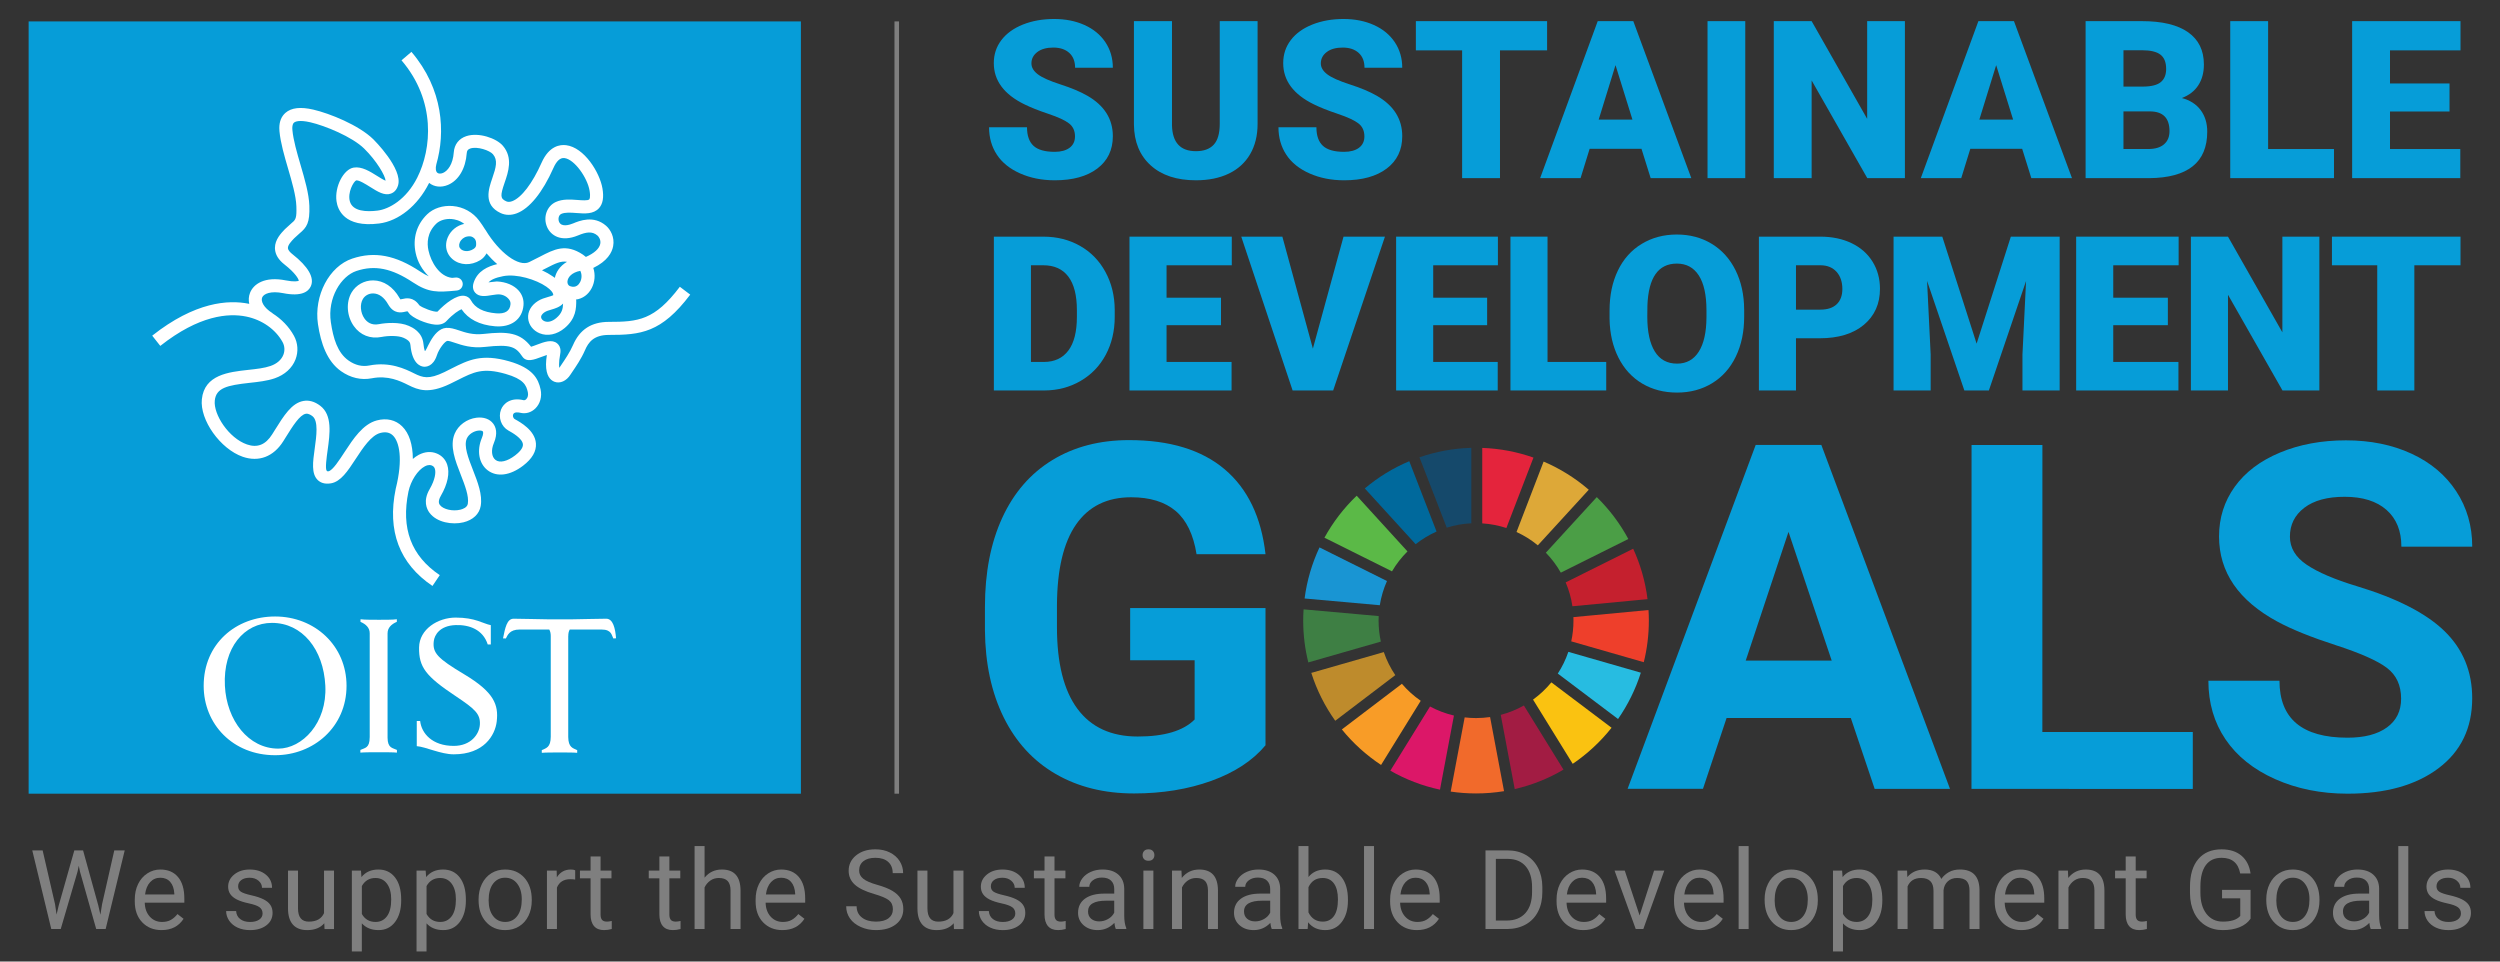 <?xml version="1.0" encoding="utf-8"?>
<!-- Generator: Adobe Illustrator 25.1.0, SVG Export Plug-In . SVG Version: 6.00 Build 0)  -->
<svg version="1.1" xmlns="http://www.w3.org/2000/svg" xmlns:xlink="http://www.w3.org/1999/xlink" x="0px" y="0px"
	 viewBox="0 0 260 100" enable-background="new 0 0 260 100" xml:space="preserve">
<rect x="0" y="0" width="260" height="100" fill="#333333" stroke="none"/>
<g id="Black" display="none">
	<rect display="inline" fill="#231F20" width="260" height="100"/>
</g>
<g id="Logo_text_bottom">
	<g>
		<path fill="#7F7F7F" d="M5.726,94.041l0.157,1.078l0.23-0.972l1.617-5.705h0.91l1.578,5.705
			l0.225,0.988l0.174-1.101l1.269-5.593h1.084l-1.982,8.176h-0.982L8.321,90.66l-0.129-0.623
			l-0.129,0.623l-1.746,5.958H5.333l-1.977-8.176h1.078L5.726,94.041z"/>
		<path fill="#7F7F7F" d="M16.801,96.73c-0.824,0-1.494-0.271-2.011-0.812s-0.774-1.264-0.774-2.17
			v-0.191c0-0.603,0.115-1.141,0.345-1.614c0.23-0.474,0.552-0.844,0.966-1.112
			s0.862-0.401,1.345-0.401c0.79,0,1.404,0.26,1.842,0.781c0.438,0.52,0.657,1.265,0.657,2.234
			v0.433H15.054c0.015,0.599,0.19,1.083,0.525,1.452s0.761,0.553,1.277,0.553
			c0.367,0,0.678-0.075,0.933-0.225c0.254-0.15,0.477-0.349,0.668-0.596l0.635,0.494
			C18.583,96.339,17.819,96.73,16.801,96.73z M16.671,91.284c-0.419,0-0.771,0.152-1.056,0.458
			s-0.46,0.733-0.528,1.283h3.043V92.946c-0.03-0.528-0.172-0.937-0.427-1.227
			S17.105,91.284,16.671,91.284z"/>
		<path fill="#7F7F7F" d="M27.308,95.007c0-0.281-0.106-0.499-0.317-0.654s-0.58-0.289-1.106-0.401
			s-0.943-0.247-1.252-0.404c-0.309-0.157-0.537-0.345-0.685-0.562
			c-0.148-0.217-0.222-0.476-0.222-0.775c0-0.498,0.21-0.919,0.632-1.263
			c0.421-0.344,0.959-0.517,1.614-0.517c0.689,0,1.248,0.178,1.676,0.534
			c0.429,0.355,0.643,0.81,0.643,1.364h-1.045c0-0.285-0.121-0.53-0.362-0.735
			c-0.242-0.206-0.546-0.309-0.913-0.309c-0.378,0-0.674,0.083-0.887,0.247s-0.32,0.38-0.32,0.646
			c0,0.25,0.099,0.439,0.297,0.567s0.557,0.249,1.075,0.365c0.519,0.116,0.939,0.255,1.261,0.416
			c0.322,0.161,0.561,0.354,0.716,0.581s0.233,0.502,0.233,0.828c0,0.543-0.217,0.978-0.651,1.306
			c-0.434,0.328-0.998,0.491-1.69,0.491c-0.487,0-0.917-0.086-1.292-0.258s-0.667-0.413-0.879-0.722
			c-0.211-0.309-0.317-0.643-0.317-1.002h1.039c0.019,0.349,0.158,0.625,0.418,0.829
			s0.604,0.306,1.03,0.306c0.393,0,0.709-0.08,0.946-0.239S27.308,95.272,27.308,95.007z"/>
		<path fill="#7F7F7F" d="M33.727,96.018c-0.404,0.475-0.998,0.713-1.78,0.713
			c-0.647,0-1.141-0.188-1.479-0.564c-0.339-0.376-0.51-0.933-0.514-1.67v-3.953h1.039v3.925
			c0,0.921,0.374,1.381,1.123,1.381c0.793,0,1.321-0.295,1.583-0.887v-4.419h1.039v6.076h-0.988
			L33.727,96.018z"/>
		<path fill="#7F7F7F" d="M41.724,93.647c0,0.925-0.211,1.67-0.634,2.235
			c-0.423,0.565-0.996,0.848-1.719,0.848c-0.737,0-1.317-0.234-1.74-0.702v2.926H36.592v-8.412h0.949
			l0.05,0.674c0.423-0.524,1.011-0.786,1.763-0.786c0.73,0,1.308,0.275,1.732,0.826
			c0.425,0.55,0.637,1.315,0.637,2.296V93.647z M40.686,93.53c0-0.685-0.146-1.226-0.438-1.623
			c-0.292-0.397-0.692-0.596-1.201-0.596c-0.629,0-1.101,0.279-1.415,0.837v2.903
			c0.311,0.554,0.786,0.831,1.426,0.831c0.498,0,0.894-0.198,1.188-0.593
			S40.686,94.309,40.686,93.53z"/>
		<path fill="#7F7F7F" d="M48.452,93.647c0,0.925-0.211,1.67-0.634,2.235
			c-0.423,0.565-0.996,0.848-1.719,0.848c-0.737,0-1.317-0.234-1.74-0.702v2.926h-1.039v-8.412h0.949
			l0.05,0.674c0.423-0.524,1.011-0.786,1.763-0.786c0.73,0,1.308,0.275,1.732,0.826
			c0.425,0.55,0.637,1.315,0.637,2.296V93.647z M47.414,93.53c0-0.685-0.146-1.226-0.438-1.623
			c-0.292-0.397-0.692-0.596-1.201-0.596c-0.629,0-1.101,0.279-1.415,0.837v2.903
			c0.311,0.554,0.786,0.831,1.426,0.831c0.498,0,0.894-0.198,1.188-0.593
			S47.414,94.309,47.414,93.53z"/>
		<path fill="#7F7F7F" d="M49.772,93.524c0-0.596,0.117-1.131,0.351-1.606
			c0.234-0.475,0.56-0.842,0.977-1.101c0.417-0.258,0.894-0.387,1.429-0.387
			c0.827,0,1.497,0.287,2.007,0.859c0.511,0.573,0.767,1.335,0.767,2.286v0.073
			c0,0.592-0.113,1.123-0.34,1.592s-0.55,0.835-0.971,1.098c-0.421,0.262-0.905,0.393-1.452,0.393
			c-0.824,0-1.491-0.286-2.002-0.859c-0.511-0.572-0.767-1.331-0.767-2.274V93.524z M50.817,93.647
			c0,0.674,0.156,1.215,0.469,1.623s0.731,0.612,1.255,0.612c0.528,0,0.947-0.207,1.258-0.621
			s0.466-0.993,0.466-1.738c0-0.666-0.158-1.207-0.474-1.62s-0.737-0.621-1.261-0.621
			c-0.513,0-0.926,0.204-1.241,0.612C50.975,92.304,50.817,92.888,50.817,93.647z"/>
		<path fill="#7F7F7F" d="M59.819,91.475c-0.157-0.026-0.327-0.039-0.511-0.039
			c-0.681,0-1.144,0.29-1.387,0.87v4.312h-1.039v-6.076h1.011l0.017,0.702
			c0.341-0.542,0.824-0.814,1.449-0.814c0.202,0,0.355,0.026,0.46,0.079V91.475z"/>
		<path fill="#7F7F7F" d="M62.459,89.071v1.471h1.135v0.803h-1.135v3.772c0,0.244,0.051,0.426,0.152,0.548
			c0.101,0.122,0.273,0.183,0.517,0.183c0.12,0,0.285-0.022,0.494-0.067v0.837
			c-0.273,0.075-0.539,0.112-0.797,0.112c-0.464,0-0.814-0.141-1.05-0.421
			c-0.236-0.281-0.354-0.68-0.354-1.196V91.346h-1.106v-0.803h1.106v-1.471H62.459z"/>
		<path fill="#7F7F7F" d="M69.614,89.071v1.471h1.135v0.803h-1.135v3.772c0,0.244,0.051,0.426,0.152,0.548
			c0.101,0.122,0.273,0.183,0.517,0.183c0.12,0,0.285-0.022,0.494-0.067v0.837
			c-0.273,0.075-0.539,0.112-0.797,0.112c-0.464,0-0.814-0.141-1.05-0.421
			c-0.236-0.281-0.354-0.68-0.354-1.196V91.346h-1.106v-0.803h1.106v-1.471H69.614z"/>
		<path fill="#7F7F7F" d="M73.277,91.278c0.46-0.565,1.059-0.848,1.797-0.848
			c1.284,0,1.932,0.724,1.942,2.173v4.015h-1.039v-4.021c-0.004-0.438-0.104-0.762-0.3-0.972
			c-0.197-0.209-0.503-0.314-0.918-0.314c-0.337,0-0.633,0.09-0.888,0.27
			c-0.254,0.18-0.453,0.416-0.595,0.708v4.329h-1.039v-8.625h1.039V91.278z"/>
		<path fill="#7F7F7F" d="M81.369,96.73c-0.824,0-1.494-0.271-2.011-0.812s-0.774-1.264-0.774-2.17
			v-0.191c0-0.603,0.115-1.141,0.345-1.614c0.23-0.474,0.552-0.844,0.966-1.112
			s0.862-0.401,1.345-0.401c0.79,0,1.404,0.26,1.842,0.781c0.438,0.52,0.657,1.265,0.657,2.234
			v0.433h-4.116c0.015,0.599,0.19,1.083,0.525,1.452s0.761,0.553,1.277,0.553
			c0.367,0,0.678-0.075,0.933-0.225c0.254-0.15,0.477-0.349,0.668-0.596l0.635,0.494
			C83.151,96.339,82.387,96.73,81.369,96.73z M81.24,91.284c-0.419,0-0.771,0.152-1.056,0.458
			s-0.46,0.733-0.528,1.283h3.043V92.946c-0.03-0.528-0.172-0.937-0.427-1.227
			S81.674,91.284,81.24,91.284z"/>
		<path fill="#7F7F7F" d="M90.911,92.974c-0.925-0.266-1.598-0.592-2.019-0.979
			c-0.421-0.388-0.632-0.866-0.632-1.435c0-0.644,0.257-1.177,0.772-1.598
			c0.515-0.421,1.184-0.632,2.008-0.632c0.562,0,1.062,0.108,1.502,0.326s0.78,0.517,1.022,0.898
			c0.241,0.382,0.362,0.799,0.362,1.252h-1.083c0-0.496-0.157-0.886-0.472-1.169
			s-0.758-0.425-1.331-0.425c-0.532,0-0.946,0.117-1.244,0.352c-0.297,0.234-0.446,0.56-0.446,0.976
			c0,0.334,0.141,0.616,0.424,0.847c0.283,0.231,0.764,0.442,1.443,0.633
			c0.679,0.191,1.211,0.402,1.595,0.632c0.384,0.23,0.668,0.499,0.854,0.806
			c0.185,0.307,0.278,0.668,0.278,1.083c0,0.663-0.258,1.193-0.775,1.592
			c-0.517,0.399-1.207,0.598-2.072,0.598c-0.562,0-1.085-0.107-1.572-0.323
			c-0.486-0.215-0.862-0.51-1.125-0.884c-0.264-0.375-0.396-0.799-0.396-1.275h1.084
			c0,0.494,0.182,0.884,0.547,1.171c0.365,0.286,0.853,0.429,1.462,0.429
			c0.569,0,1.005-0.116,1.309-0.348c0.303-0.232,0.455-0.549,0.455-0.949s-0.141-0.71-0.421-0.929
			C92.158,93.403,91.648,93.188,90.911,92.974z"/>
		<path fill="#7F7F7F" d="M99.188,96.018c-0.404,0.475-0.998,0.713-1.78,0.713
			c-0.647,0-1.141-0.188-1.479-0.564c-0.339-0.376-0.51-0.933-0.514-1.67v-3.953h1.039v3.925
			c0,0.921,0.374,1.381,1.123,1.381c0.793,0,1.321-0.295,1.583-0.887v-4.419h1.039v6.076h-0.988
			L99.188,96.018z"/>
		<path fill="#7F7F7F" d="M105.591,95.007c0-0.281-0.106-0.499-0.317-0.654s-0.58-0.289-1.106-0.401
			s-0.943-0.247-1.252-0.404c-0.309-0.157-0.537-0.345-0.685-0.562
			c-0.148-0.217-0.222-0.476-0.222-0.775c0-0.498,0.21-0.919,0.632-1.263
			c0.421-0.344,0.959-0.517,1.614-0.517c0.689,0,1.248,0.178,1.676,0.534
			c0.429,0.355,0.643,0.81,0.643,1.364h-1.045c0-0.285-0.121-0.53-0.362-0.735
			c-0.242-0.206-0.546-0.309-0.913-0.309c-0.378,0-0.674,0.083-0.887,0.247s-0.32,0.38-0.32,0.646
			c0,0.25,0.099,0.439,0.297,0.567s0.557,0.249,1.075,0.365c0.519,0.116,0.939,0.255,1.261,0.416
			c0.322,0.161,0.561,0.354,0.716,0.581s0.233,0.502,0.233,0.828c0,0.543-0.217,0.978-0.651,1.306
			c-0.434,0.328-0.998,0.491-1.69,0.491c-0.487,0-0.917-0.086-1.292-0.258s-0.667-0.413-0.879-0.722
			c-0.211-0.309-0.317-0.643-0.317-1.002h1.039c0.019,0.349,0.158,0.625,0.418,0.829
			s0.604,0.306,1.03,0.306c0.393,0,0.709-0.08,0.946-0.239S105.591,95.272,105.591,95.007z"/>
		<path fill="#7F7F7F" d="M109.668,89.071v1.471h1.135v0.803h-1.135v3.772c0,0.244,0.051,0.426,0.152,0.548
			c0.101,0.122,0.273,0.183,0.517,0.183c0.12,0,0.285-0.022,0.494-0.067v0.837
			c-0.273,0.075-0.539,0.112-0.797,0.112c-0.464,0-0.814-0.141-1.05-0.421
			c-0.236-0.281-0.354-0.68-0.354-1.196V91.346h-1.106v-0.803h1.106v-1.471H109.668z"/>
		<path fill="#7F7F7F" d="M116.042,96.618c-0.06-0.12-0.108-0.333-0.146-0.64
			c-0.483,0.501-1.06,0.752-1.729,0.752c-0.599,0-1.09-0.169-1.474-0.508s-0.575-0.768-0.575-1.289
			c0-0.633,0.24-1.124,0.721-1.474s1.158-0.525,2.03-0.525h1.011v-0.478
			c0-0.363-0.108-0.652-0.325-0.867c-0.217-0.215-0.538-0.323-0.96-0.323
			c-0.371,0-0.681,0.094-0.932,0.281c-0.251,0.187-0.376,0.414-0.376,0.679h-1.045
			c0-0.303,0.108-0.596,0.323-0.879s0.507-0.506,0.876-0.671s0.774-0.247,1.216-0.247
			c0.7,0,1.248,0.175,1.645,0.525s0.603,0.832,0.618,1.446v2.796c0,0.558,0.071,1.001,0.213,1.331
			v0.09H116.042z M114.319,95.826c0.325,0,0.634-0.084,0.926-0.252s0.503-0.387,0.634-0.657v-1.247
			h-0.814c-1.273,0-1.909,0.373-1.909,1.118c0,0.326,0.108,0.58,0.326,0.764
			S113.978,95.826,114.319,95.826z"/>
		<path fill="#7F7F7F" d="M118.829,88.931c0-0.168,0.051-0.311,0.154-0.427
			c0.103-0.116,0.255-0.174,0.458-0.174s0.355,0.058,0.46,0.174
			c0.105,0.116,0.157,0.259,0.157,0.427c0,0.169-0.052,0.309-0.157,0.421s-0.258,0.168-0.46,0.168
			s-0.354-0.056-0.458-0.168S118.829,89.1,118.829,88.931z M119.952,96.618h-1.039v-6.076h1.039
			V96.618z"/>
		<path fill="#7F7F7F" d="M122.872,90.542l0.034,0.764c0.464-0.584,1.07-0.876,1.82-0.876
			c1.283,0,1.932,0.724,1.941,2.173v4.015h-1.039v-4.021c-0.002-0.438-0.104-0.762-0.299-0.972
			c-0.197-0.209-0.504-0.314-0.918-0.314c-0.337,0-0.633,0.09-0.888,0.27
			c-0.254,0.18-0.453,0.416-0.595,0.708v4.329h-1.039v-6.076H122.872z"/>
		<path fill="#7F7F7F" d="M132.262,96.618c-0.06-0.12-0.108-0.333-0.146-0.64
			c-0.482,0.501-1.059,0.752-1.729,0.752c-0.6,0-1.091-0.169-1.475-0.508s-0.575-0.768-0.575-1.289
			c0-0.633,0.24-1.124,0.722-1.474c0.48-0.35,1.157-0.525,2.029-0.525h1.011v-0.478
			c0-0.363-0.108-0.652-0.325-0.867c-0.218-0.215-0.537-0.323-0.961-0.323
			c-0.37,0-0.681,0.094-0.932,0.281c-0.251,0.187-0.376,0.414-0.376,0.679h-1.045
			c0-0.303,0.107-0.596,0.323-0.879c0.215-0.283,0.507-0.506,0.876-0.671
			c0.368-0.165,0.773-0.247,1.216-0.247c0.7,0,1.248,0.175,1.645,0.525
			c0.397,0.35,0.604,0.832,0.618,1.446v2.796c0,0.558,0.071,1.001,0.214,1.331v0.09H132.262z
			 M130.539,95.826c0.325,0,0.634-0.084,0.927-0.252c0.291-0.168,0.503-0.387,0.634-0.657v-1.247
			h-0.813c-1.273,0-1.91,0.373-1.91,1.118c0,0.326,0.109,0.58,0.326,0.764
			S130.198,95.826,130.539,95.826z"/>
		<path fill="#7F7F7F" d="M140.186,93.647c0,0.929-0.213,1.674-0.641,2.238
			c-0.426,0.563-0.999,0.845-1.718,0.845c-0.768,0-1.36-0.271-1.78-0.814l-0.051,0.702h-0.954v-8.625
			h1.039v3.218c0.419-0.521,0.997-0.781,1.735-0.781c0.737,0,1.316,0.279,1.737,0.836
			c0.421,0.558,0.632,1.322,0.632,2.291V93.647z M139.146,93.53c0-0.708-0.137-1.254-0.41-1.64
			c-0.272-0.386-0.666-0.579-1.179-0.579c-0.685,0-1.178,0.318-1.477,0.955v2.628
			c0.318,0.636,0.813,0.954,1.487,0.954c0.498,0,0.886-0.192,1.163-0.578
			C139.008,94.885,139.146,94.305,139.146,93.53z"/>
		<path fill="#7F7F7F" d="M142.898,96.618h-1.039v-8.625h1.039V96.618z"/>
		<path fill="#7F7F7F" d="M147.358,96.73c-0.824,0-1.494-0.271-2.011-0.812s-0.774-1.264-0.774-2.17
			v-0.191c0-0.603,0.115-1.141,0.345-1.614c0.23-0.474,0.553-0.844,0.966-1.112
			c0.414-0.268,0.862-0.401,1.345-0.401c0.79,0,1.404,0.26,1.842,0.781
			c0.438,0.52,0.657,1.265,0.657,2.234v0.433h-4.116c0.016,0.599,0.19,1.083,0.525,1.452
			s0.761,0.553,1.277,0.553c0.367,0,0.678-0.075,0.933-0.225c0.254-0.15,0.478-0.349,0.668-0.596
			l0.635,0.494C149.14,96.339,148.376,96.73,147.358,96.73z M147.229,91.284
			c-0.419,0-0.771,0.152-1.055,0.458c-0.285,0.305-0.461,0.733-0.528,1.283h3.044V92.946
			c-0.03-0.528-0.173-0.937-0.428-1.227C148.008,91.429,147.663,91.284,147.229,91.284z"/>
		<path fill="#7F7F7F" d="M154.491,96.618v-8.176h2.308c0.711,0,1.34,0.157,1.887,0.472
			s0.969,0.762,1.267,1.342c0.297,0.581,0.448,1.247,0.451,1.999v0.522
			c0,0.771-0.148,1.447-0.446,2.027c-0.297,0.58-0.722,1.025-1.274,1.336
			c-0.552,0.311-1.195,0.47-1.929,0.478H154.491z M155.569,89.324v6.412h1.134
			c0.831,0,1.478-0.258,1.94-0.775c0.462-0.517,0.693-1.253,0.693-2.208v-0.478
			c0-0.929-0.218-1.651-0.654-2.167c-0.436-0.515-1.055-0.776-1.855-0.784H155.569z"/>
		<path fill="#7F7F7F" d="M164.667,96.73c-0.824,0-1.494-0.271-2.011-0.812s-0.774-1.264-0.774-2.17
			v-0.191c0-0.603,0.115-1.141,0.345-1.614c0.23-0.474,0.553-0.844,0.966-1.112
			c0.414-0.268,0.862-0.401,1.345-0.401c0.79,0,1.404,0.26,1.842,0.781
			c0.438,0.52,0.657,1.265,0.657,2.234v0.433h-4.116c0.016,0.599,0.19,1.083,0.525,1.452
			s0.761,0.553,1.277,0.553c0.367,0,0.678-0.075,0.933-0.225c0.254-0.15,0.478-0.349,0.668-0.596
			l0.635,0.494C166.448,96.339,165.685,96.73,164.667,96.73z M164.537,91.284
			c-0.419,0-0.771,0.152-1.055,0.458c-0.285,0.305-0.461,0.733-0.528,1.283h3.044V92.946
			c-0.03-0.528-0.173-0.937-0.428-1.227C165.316,91.429,164.972,91.284,164.537,91.284z"/>
		<path fill="#7F7F7F" d="M170.519,95.209l1.505-4.667h1.062l-2.18,6.076h-0.791l-2.201-6.076h1.061
			L170.519,95.209z"/>
		<path fill="#7F7F7F" d="M176.882,96.73c-0.824,0-1.494-0.271-2.011-0.812s-0.774-1.264-0.774-2.17
			v-0.191c0-0.603,0.115-1.141,0.345-1.614c0.23-0.474,0.553-0.844,0.966-1.112
			c0.414-0.268,0.862-0.401,1.345-0.401c0.79,0,1.404,0.26,1.842,0.781
			c0.438,0.52,0.657,1.265,0.657,2.234v0.433h-4.116c0.016,0.599,0.19,1.083,0.525,1.452
			s0.761,0.553,1.277,0.553c0.367,0,0.678-0.075,0.933-0.225c0.254-0.15,0.478-0.349,0.668-0.596
			l0.635,0.494C178.663,96.339,177.899,96.73,176.882,96.73z M176.752,91.284
			c-0.419,0-0.771,0.152-1.055,0.458c-0.285,0.305-0.461,0.733-0.528,1.283h3.044V92.946
			c-0.03-0.528-0.173-0.937-0.428-1.227C177.531,91.429,177.187,91.284,176.752,91.284z"/>
		<path fill="#7F7F7F" d="M181.857,96.618h-1.039v-8.625h1.039V96.618z"/>
		<path fill="#7F7F7F" d="M183.52,93.524c0-0.596,0.117-1.131,0.352-1.606
			c0.233-0.475,0.56-0.842,0.977-1.101c0.418-0.258,0.894-0.387,1.429-0.387
			c0.828,0,1.497,0.287,2.008,0.859c0.511,0.573,0.767,1.335,0.767,2.286v0.073
			c0,0.592-0.113,1.123-0.34,1.592s-0.55,0.835-0.972,1.098c-0.421,0.262-0.904,0.393-1.451,0.393
			c-0.823,0-1.491-0.286-2.002-0.859c-0.511-0.572-0.767-1.331-0.767-2.274V93.524z M184.564,93.647
			c0,0.674,0.156,1.215,0.469,1.623s0.73,0.612,1.255,0.612c0.527,0,0.947-0.207,1.258-0.621
			s0.466-0.993,0.466-1.738c0-0.666-0.158-1.207-0.475-1.62s-0.736-0.621-1.261-0.621
			c-0.513,0-0.926,0.204-1.24,0.612C184.722,92.304,184.564,92.888,184.564,93.647z"/>
		<path fill="#7F7F7F" d="M195.762,93.647c0,0.925-0.211,1.67-0.634,2.235
			c-0.423,0.565-0.996,0.848-1.719,0.848c-0.737,0-1.317-0.234-1.74-0.702v2.926h-1.039v-8.412h0.949
			l0.05,0.674c0.424-0.524,1.012-0.786,1.764-0.786c0.73,0,1.308,0.275,1.732,0.826
			c0.425,0.55,0.637,1.315,0.637,2.296V93.647z M194.724,93.53c0-0.685-0.146-1.226-0.438-1.623
			c-0.292-0.397-0.692-0.596-1.201-0.596c-0.629,0-1.101,0.279-1.415,0.837v2.903
			c0.311,0.554,0.786,0.831,1.426,0.831c0.498,0,0.894-0.198,1.188-0.593
			S194.724,94.309,194.724,93.53z"/>
		<path fill="#7F7F7F" d="M198.335,90.542l0.027,0.674c0.445-0.524,1.047-0.786,1.803-0.786
			c0.85,0,1.428,0.326,1.735,0.977c0.202-0.292,0.465-0.528,0.789-0.708
			c0.323-0.18,0.706-0.27,1.147-0.27c1.333,0,2.011,0.706,2.033,2.117v4.071h-1.039v-4.009
			c0-0.434-0.099-0.759-0.297-0.974c-0.199-0.215-0.532-0.323-1-0.323
			c-0.386,0-0.706,0.115-0.96,0.346c-0.255,0.23-0.402,0.54-0.444,0.929v4.032h-1.044v-3.981
			c0-0.883-0.433-1.325-1.297-1.325c-0.682,0-1.147,0.291-1.398,0.871v4.436h-1.039v-6.076H198.335z"/>
		<path fill="#7F7F7F" d="M210.234,96.73c-0.824,0-1.494-0.271-2.011-0.812s-0.774-1.264-0.774-2.17
			v-0.191c0-0.603,0.115-1.141,0.345-1.614c0.23-0.474,0.553-0.844,0.966-1.112
			c0.414-0.268,0.862-0.401,1.345-0.401c0.79,0,1.404,0.26,1.842,0.781
			c0.438,0.52,0.657,1.265,0.657,2.234v0.433h-4.116c0.016,0.599,0.19,1.083,0.525,1.452
			s0.761,0.553,1.277,0.553c0.367,0,0.678-0.075,0.933-0.225c0.254-0.15,0.478-0.349,0.668-0.596
			l0.635,0.494C212.016,96.339,211.252,96.73,210.234,96.73z M210.104,91.284
			c-0.419,0-0.771,0.152-1.055,0.458c-0.285,0.305-0.461,0.733-0.528,1.283h3.044V92.946
			c-0.03-0.528-0.173-0.937-0.428-1.227C210.884,91.429,210.539,91.284,210.104,91.284z"/>
		<path fill="#7F7F7F" d="M215.064,90.542l0.034,0.764c0.464-0.584,1.07-0.876,1.819-0.876
			c1.284,0,1.932,0.724,1.942,2.173v4.015h-1.039v-4.021c-0.003-0.438-0.104-0.762-0.3-0.972
			c-0.196-0.209-0.503-0.314-0.918-0.314c-0.337,0-0.633,0.09-0.888,0.27
			c-0.254,0.18-0.453,0.416-0.595,0.708v4.329h-1.039v-6.076H215.064z"/>
		<path fill="#7F7F7F" d="M222.112,89.071v1.471h1.135v0.803h-1.135v3.772c0,0.244,0.051,0.426,0.152,0.548
			c0.101,0.122,0.272,0.183,0.516,0.183c0.12,0,0.285-0.022,0.494-0.067v0.837
			c-0.272,0.075-0.539,0.112-0.797,0.112c-0.464,0-0.814-0.141-1.05-0.421
			c-0.236-0.281-0.354-0.68-0.354-1.196V91.346h-1.105v-0.803h1.105v-1.471H222.112z"/>
		<path fill="#7F7F7F" d="M234.058,95.546c-0.277,0.396-0.663,0.693-1.159,0.89
			c-0.496,0.197-1.074,0.295-1.732,0.295c-0.667,0-1.258-0.156-1.774-0.469s-0.916-0.757-1.199-1.334
			c-0.282-0.576-0.428-1.245-0.435-2.004v-0.713c0-1.231,0.287-2.186,0.861-2.863
			c0.575-0.678,1.383-1.017,2.423-1.017c0.854,0,1.541,0.218,2.062,0.654
			c0.52,0.436,0.838,1.055,0.954,1.855h-1.078c-0.202-1.085-0.846-1.628-1.932-1.628
			c-0.723,0-1.27,0.254-1.643,0.761c-0.372,0.508-0.561,1.243-0.564,2.206v0.668
			c0,0.918,0.21,1.648,0.629,2.189c0.42,0.541,0.986,0.812,1.702,0.812
			c0.404,0,0.758-0.044,1.061-0.134c0.304-0.089,0.555-0.241,0.753-0.454v-1.832h-1.893v-0.882h2.965
			V95.546z"/>
		<path fill="#7F7F7F" d="M235.692,93.524c0-0.596,0.117-1.131,0.352-1.606
			c0.233-0.475,0.56-0.842,0.977-1.101c0.418-0.258,0.894-0.387,1.429-0.387
			c0.828,0,1.497,0.287,2.008,0.859c0.511,0.573,0.767,1.335,0.767,2.286v0.073
			c0,0.592-0.113,1.123-0.34,1.592s-0.55,0.835-0.972,1.098c-0.421,0.262-0.904,0.393-1.451,0.393
			c-0.823,0-1.491-0.286-2.002-0.859c-0.511-0.572-0.767-1.331-0.767-2.274V93.524z M236.737,93.647
			c0,0.674,0.156,1.215,0.469,1.623s0.73,0.612,1.255,0.612c0.527,0,0.947-0.207,1.258-0.621
			s0.466-0.993,0.466-1.738c0-0.666-0.158-1.207-0.475-1.62s-0.736-0.621-1.261-0.621
			c-0.513,0-0.926,0.204-1.24,0.612C236.895,92.304,236.737,92.888,236.737,93.647z"/>
		<path fill="#7F7F7F" d="M246.554,96.618c-0.06-0.12-0.108-0.333-0.146-0.64
			c-0.482,0.501-1.059,0.752-1.729,0.752c-0.6,0-1.091-0.169-1.475-0.508s-0.575-0.768-0.575-1.289
			c0-0.633,0.24-1.124,0.722-1.474c0.48-0.35,1.157-0.525,2.029-0.525h1.011v-0.478
			c0-0.363-0.108-0.652-0.325-0.867c-0.218-0.215-0.537-0.323-0.961-0.323
			c-0.37,0-0.681,0.094-0.932,0.281c-0.251,0.187-0.376,0.414-0.376,0.679h-1.045
			c0-0.303,0.107-0.596,0.323-0.879c0.215-0.283,0.507-0.506,0.876-0.671
			c0.368-0.165,0.773-0.247,1.216-0.247c0.7,0,1.248,0.175,1.645,0.525
			c0.397,0.35,0.604,0.832,0.618,1.446v2.796c0,0.558,0.071,1.001,0.214,1.331v0.09H246.554z
			 M244.83,95.826c0.325,0,0.634-0.084,0.927-0.252c0.291-0.168,0.503-0.387,0.634-0.657v-1.247
			h-0.813c-1.273,0-1.91,0.373-1.91,1.118c0,0.326,0.109,0.58,0.326,0.764
			S244.489,95.826,244.83,95.826z"/>
		<path fill="#7F7F7F" d="M250.463,96.618h-1.039v-8.625h1.039V96.618z"/>
		<path fill="#7F7F7F" d="M255.938,95.007c0-0.281-0.106-0.499-0.317-0.654
			c-0.212-0.155-0.581-0.289-1.106-0.401c-0.526-0.112-0.943-0.247-1.252-0.404
			c-0.31-0.157-0.537-0.345-0.686-0.562c-0.147-0.217-0.222-0.476-0.222-0.775
			c0-0.498,0.211-0.919,0.632-1.263s0.959-0.517,1.614-0.517c0.688,0,1.247,0.178,1.676,0.534
			c0.429,0.355,0.644,0.81,0.644,1.364h-1.045c0-0.285-0.12-0.53-0.362-0.735
			c-0.241-0.206-0.545-0.309-0.912-0.309c-0.378,0-0.674,0.083-0.888,0.247
			c-0.213,0.165-0.319,0.38-0.319,0.646c0,0.25,0.099,0.439,0.298,0.567
			c0.198,0.127,0.557,0.249,1.075,0.365c0.519,0.116,0.938,0.255,1.261,0.416
			c0.321,0.161,0.561,0.354,0.716,0.581s0.232,0.502,0.232,0.828c0,0.543-0.217,0.978-0.651,1.306
			c-0.434,0.328-0.997,0.491-1.689,0.491c-0.487,0-0.918-0.086-1.292-0.258s-0.667-0.413-0.879-0.722
			c-0.211-0.309-0.317-0.643-0.317-1.002h1.039c0.019,0.349,0.158,0.625,0.418,0.829
			c0.261,0.204,0.604,0.306,1.031,0.306c0.393,0,0.708-0.08,0.945-0.239
			C255.819,95.485,255.938,95.272,255.938,95.007z"/>
	</g>
</g>
<g id="Goals_logo">
	<g>
		<line id="Line_1_" fill="none" stroke="#7F7F7F" stroke-width="0.473" x1="93.263" y1="2.227" x2="93.263" y2="82.543"/>
	</g>
	<g>
		<path fill="#069DD8" d="M131.612,77.51c-1.326,1.589-3.202,2.82-5.625,3.696
			c-2.424,0.875-5.11,1.313-8.057,1.313c-3.096-0.001-5.81-0.677-8.142-2.028
			c-2.333-1.352-4.135-3.314-5.404-5.884c-1.269-2.572-1.919-5.593-1.951-9.064l0.001-2.432
			c0-3.57,0.603-6.661,1.806-9.273c1.204-2.612,2.941-4.609,5.209-5.993
			c2.267-1.383,4.925-2.074,7.971-2.073c4.241,0,7.556,1.013,9.947,3.035
			c2.39,2.023,3.806,4.966,4.247,8.831l-7.172-0.001c-0.328-2.047-1.051-3.545-2.173-4.496
			c-1.121-0.949-2.665-1.424-4.631-1.426c-2.504,0-4.413,0.941-5.723,2.824
			c-1.31,1.883-1.973,4.684-1.992,8.4v2.284c0,3.75,0.711,6.583,2.135,8.5
			c1.424,1.916,3.512,2.875,6.263,2.875c2.767,0,4.741-0.589,5.92-1.768l0.001-6.165l-6.706-0.001
			l0.001-5.428l14.074,0.003L131.612,77.51z"/>
		<path fill="#069DD8" d="M192.485,74.672l-12.919-0.003l-2.458,7.369l-7.837-0.003l13.321-35.761
			l6.828,0.001l13.38,35.767l-7.835-0.001L192.485,74.672z M181.556,68.702l8.941,0.001l-4.493-13.387
			L181.556,68.702z"/>
		<polygon fill="#069DD8" points="212.405,76.125 228.051,76.128 228.05,82.048 205.034,82.044 
			205.042,46.279 212.41,46.28 		"/>
		<path fill="#069DD8" d="M249.716,72.669c0-1.392-0.491-2.46-1.474-3.206
			c-0.983-0.745-2.75-1.531-5.305-2.359c-2.554-0.826-4.576-1.642-6.067-2.445
			c-4.061-2.195-6.09-5.151-6.09-8.869c0-1.932,0.545-3.656,1.634-5.169
			c1.09-1.515,2.653-2.697,4.693-3.549c2.04-0.851,4.328-1.276,6.866-1.276
			c2.555,0,4.831,0.464,6.828,1.389c1.998,0.925,3.549,2.231,4.654,3.918
			c1.106,1.687,1.657,3.604,1.657,5.748l-7.369-0.001c0-1.637-0.515-2.911-1.546-3.82
			c-1.032-0.909-2.481-1.364-4.347-1.364c-1.803-0.001-3.202,0.379-4.202,1.141
			c-0.998,0.761-1.498,1.764-1.498,3.008c0,1.163,0.585,2.138,1.756,2.924
			c1.171,0.786,2.894,1.524,5.169,2.212c4.192,1.263,7.246,2.827,9.161,4.693
			c1.915,1.867,2.873,4.194,2.873,6.977c-0.001,3.095-1.172,5.523-3.514,7.283
			c-2.342,1.76-5.494,2.639-9.458,2.639c-2.75-0.001-5.256-0.505-7.516-1.512
			c-2.26-1.007-3.983-2.388-5.169-4.14c-1.187-1.752-1.78-3.784-1.78-6.093l7.394,0.001
			c-0.001,3.947,2.357,5.92,7.073,5.922c1.752,0,3.119-0.356,4.102-1.067
			C249.224,74.942,249.716,73.946,249.716,72.669"/>
		<path fill="#5BB947" d="M144.767,59.42c0.447-0.76,0.989-1.457,1.611-2.073l-5.283-5.792
			c-1.329,1.27-2.462,2.743-3.354,4.365L144.767,59.42z"/>
		<path fill="#DDA838" d="M157.718,55.328c0.8,0.366,1.544,0.834,2.216,1.388l5.297-5.784
			c-1.395-1.203-2.977-2.196-4.695-2.929L157.718,55.328z"/>
		<path fill="#C5202E" d="M169.851,57.069l-7.022,3.5c0.337,0.782,0.575,1.613,0.703,2.481l7.811-0.738
			C171.112,60.464,170.6,58.701,169.851,57.069"/>
		<path fill="#4B9E46" d="M162.325,59.555l7.021-3.5c-0.87-1.616-1.979-3.084-3.281-4.356l-5.297,5.783
			C161.371,58.102,161.895,58.797,162.325,59.555"/>
		<path fill="#3E7F44" d="M143.372,64.545c0-0.158,0.005-0.316,0.013-0.473l-7.813-0.699
			c-0.025,0.387-0.039,0.778-0.039,1.172c0,1.498,0.185,2.954,0.531,4.346l7.545-2.165
			C143.455,66.022,143.372,65.293,143.372,64.545"/>
		<path fill="#FAC211" d="M161.342,70.966c-0.556,0.676-1.197,1.278-1.906,1.792l4.126,6.679
			c1.531-1.037,2.894-2.305,4.04-3.751L161.342,70.966z"/>
		<path fill="#EE3F2B" d="M163.641,64.545c0,0.739-0.079,1.461-0.232,2.156l7.544,2.168
			c0.344-1.386,0.527-2.835,0.527-4.324c0-0.37-0.012-0.738-0.035-1.103l-7.811,0.738
			C163.639,64.301,163.641,64.422,163.641,64.545"/>
		<path fill="#F89C27" d="M145.797,71.115l-6.244,4.746c1.162,1.43,2.537,2.677,4.078,3.694l4.124-6.671
			C147.029,72.382,146.37,71.786,145.797,71.115"/>
		<path fill="#1995D3" d="M143.498,62.944c0.14-0.883,0.396-1.726,0.748-2.517l-7.018-3.496
			c-0.776,1.651-1.308,3.437-1.55,5.312L143.498,62.944z"/>
		<path fill="#A21C43" d="M162.602,80.041l-4.119-6.67c-0.748,0.422-1.555,0.754-2.405,0.976l1.454,7.716
			C159.342,81.648,161.047,80.958,162.602,80.041"/>
		<path fill="#27BCE1" d="M163.108,67.793c-0.273,0.803-0.642,1.56-1.097,2.258l6.265,4.725
			c1.016-1.463,1.822-3.083,2.371-4.817L163.108,67.793z"/>
		<path fill="#F16A2B" d="M154.968,74.573c-0.477,0.069-0.965,0.106-1.462,0.106
			c-0.399,0-0.792-0.025-1.18-0.07l-1.453,7.716c0.86,0.126,1.739,0.193,2.633,0.193
			c0.992,0,1.966-0.082,2.914-0.237L154.968,74.573z"/>
		<path fill="#E4243C" d="M154.154,54.43c0.871,0.056,1.712,0.221,2.508,0.484l2.818-7.324
			c-1.677-0.592-3.465-0.943-5.326-1.007V54.43z"/>
		<path fill="#DC1768" d="M151.21,74.417c-0.879-0.205-1.713-0.524-2.488-0.941l-4.127,6.675
			c1.588,0.909,3.323,1.581,5.163,1.973L151.21,74.417z"/>
		<path fill="#15496B" d="M150.46,54.878c0.815-0.258,1.672-0.414,2.56-0.456v-7.846
			c-1.885,0.051-3.698,0.394-5.397,0.983L150.46,54.878z"/>
		<path fill="#BE8B2C" d="M145.11,70.214c-0.497-0.736-0.904-1.541-1.195-2.397l-7.54,2.164
			c0.571,1.799,1.417,3.474,2.49,4.979L145.11,70.214z"/>
		<path fill="#00699C" d="M147.227,56.595c0.663-0.524,1.392-0.967,2.174-1.316l-2.836-7.314
			c-1.69,0.708-3.245,1.669-4.625,2.832L147.227,56.595z"/>
		<path fill="#069DD8" d="M111.799,14.187c0-0.576-0.203-1.024-0.611-1.345
			c-0.408-0.321-1.123-0.654-2.147-0.998c-1.026-0.343-1.862-0.676-2.512-0.998
			c-2.116-1.039-3.174-2.467-3.174-4.284c0-0.904,0.264-1.703,0.791-2.394
			c0.526-0.691,1.273-1.229,2.236-1.615c0.965-0.385,2.049-0.578,3.253-0.578
			c1.173,0,2.226,0.21,3.156,0.628c0.931,0.42,1.655,1.015,2.17,1.788
			c0.515,0.774,0.774,1.659,0.774,2.653h-3.925c0-0.666-0.205-1.181-0.611-1.547
			c-0.408-0.366-0.96-0.55-1.655-0.55c-0.702,0-1.257,0.155-1.665,0.466
			c-0.407,0.309-0.611,0.704-0.611,1.182c0,0.42,0.224,0.798,0.673,1.138
			c0.448,0.341,1.237,0.691,2.366,1.054c1.129,0.363,2.056,0.754,2.781,1.172
			c1.764,1.017,2.647,2.419,2.647,4.206c0,1.428-0.539,2.548-1.615,3.364
			c-1.077,0.814-2.554,1.222-4.43,1.222c-1.323,0-2.521-0.238-3.593-0.712
			c-1.073-0.475-1.88-1.125-2.423-1.951c-0.543-0.826-0.813-1.778-0.813-2.854h3.947
			c0,0.875,0.227,1.519,0.68,1.935c0.452,0.414,1.186,0.622,2.203,0.622
			c0.65,0,1.164-0.14,1.542-0.42C111.61,15.089,111.799,14.695,111.799,14.187"/>
		<path fill="#069DD8" d="M130.789,2.199v10.687c0,1.211-0.258,2.26-0.774,3.145
			c-0.515,0.886-1.255,1.56-2.219,2.024c-0.965,0.464-2.104,0.695-3.42,0.695
			c-1.989,0-3.556-0.515-4.699-1.547c-1.143-1.032-1.727-2.445-1.749-4.24V2.199h3.959v10.844
			c0.045,1.787,0.875,2.68,2.49,2.68c0.814,0,1.431-0.224,1.849-0.673
			c0.42-0.448,0.628-1.177,0.628-2.186V2.199H130.789z"/>
		<path fill="#069DD8" d="M141.897,14.187c0-0.576-0.203-1.024-0.611-1.345
			c-0.408-0.321-1.124-0.654-2.147-0.998c-1.026-0.343-1.862-0.676-2.512-0.998
			c-2.116-1.039-3.174-2.467-3.174-4.284c0-0.904,0.264-1.703,0.791-2.394
			c0.526-0.691,1.273-1.229,2.236-1.615c0.965-0.385,2.049-0.578,3.253-0.578
			c1.173,0,2.226,0.21,3.156,0.628c0.931,0.42,1.654,1.015,2.17,1.788
			c0.515,0.774,0.774,1.659,0.774,2.653H141.907c0-0.666-0.203-1.181-0.61-1.547
			c-0.408-0.366-0.96-0.55-1.655-0.55c-0.702,0-1.257,0.155-1.665,0.466
			c-0.407,0.309-0.611,0.704-0.611,1.182c0,0.42,0.224,0.798,0.673,1.138
			c0.448,0.341,1.237,0.691,2.366,1.054c1.129,0.363,2.056,0.754,2.781,1.172
			c1.764,1.017,2.647,2.419,2.647,4.206c0,1.428-0.539,2.548-1.615,3.364
			c-1.077,0.814-2.554,1.222-4.43,1.222c-1.323,0-2.521-0.238-3.593-0.712
			c-1.073-0.475-1.881-1.125-2.423-1.951c-0.543-0.826-0.813-1.778-0.813-2.854h3.947
			c0,0.875,0.227,1.519,0.68,1.935c0.452,0.414,1.186,0.622,2.203,0.622
			c0.65,0,1.164-0.14,1.542-0.42C141.708,15.089,141.897,14.695,141.897,14.187"/>
		<polygon fill="#069DD8" points="160.898,5.238 155.998,5.238 155.998,18.526 152.062,18.526 152.062,5.238 
			147.251,5.238 147.251,2.199 160.898,2.199 		"/>
		<path fill="#069DD8" d="M170.715,15.476h-5.393l-0.943,3.05h-4.205l5.988-16.326h3.701l6.033,16.326
			h-4.228L170.715,15.476z M166.264,12.437h3.51l-1.761-5.663L166.264,12.437z"/>
		<rect x="177.583" y="2.199" fill="#069DD8" width="3.925" height="16.327"/>
		<polygon fill="#069DD8" points="198.11,18.526 194.197,18.526 188.41,8.366 188.41,18.526 184.474,18.526 
			184.474,2.199 188.41,2.199 194.185,12.359 194.185,2.199 198.11,2.199 		"/>
		<path fill="#069DD8" d="M210.305,15.476h-5.393l-0.943,3.05h-4.205l5.988-16.326h3.701l6.033,16.326
			h-4.228L210.305,15.476z M205.853,12.437h3.51l-1.761-5.663L205.853,12.437z"/>
		<path fill="#069DD8" d="M216.903,18.527V2.199h5.866c2.1,0,3.698,0.385,4.794,1.155
			c1.094,0.769,1.642,1.888,1.642,3.353c0,0.846-0.194,1.567-0.583,2.164
			c-0.388,0.598-0.961,1.04-1.716,1.323c0.852,0.224,1.506,0.644,1.963,1.256
			c0.455,0.614,0.684,1.361,0.684,2.243c0,1.6-0.506,2.802-1.519,3.605
			c-1.014,0.804-2.515,1.213-4.504,1.229H216.903z M220.84,9.005h2.052
			c0.859-0.006,1.472-0.164,1.839-0.473c0.366-0.307,0.549-0.76,0.549-1.36
			c0-0.69-0.198-1.187-0.594-1.49c-0.396-0.304-1.035-0.456-1.916-0.456h-1.929V9.005z
			 M220.84,11.585v3.913h2.579c0.71,0,1.256-0.162,1.637-0.487c0.382-0.326,0.572-0.783,0.572-1.374
			c0-1.361-0.677-2.045-2.03-2.052H220.84z"/>
		<polygon fill="#069DD8" points="235.883,15.499 242.734,15.499 242.734,18.526 231.946,18.526 231.946,2.199 
			235.883,2.199 		"/>
		<polygon fill="#069DD8" points="254.75,11.596 248.56,11.596 248.56,15.499 255.871,15.499 
			255.871,18.526 244.624,18.526 244.624,2.199 255.893,2.199 255.893,5.238 248.56,5.238 
			248.56,8.68 254.75,8.68 		"/>
		<path fill="#069DD8" d="M103.362,40.609V24.612h5.152c1.414,0,2.684,0.32,3.812,0.961
			c1.128,0.641,2.008,1.546,2.643,2.714c0.633,1.168,0.954,2.477,0.962,3.927v0.737
			c0,1.465-0.311,2.778-0.928,3.939c-0.62,1.16-1.492,2.069-2.616,2.724
			c-1.125,0.655-2.379,0.987-3.763,0.995H103.362z M107.218,27.589v10.054h1.34
			c1.106,0,1.955-0.394,2.548-1.181c0.594-0.789,0.891-1.958,0.891-3.51v-0.693
			c0-1.545-0.297-2.71-0.891-3.494c-0.593-0.783-1.457-1.176-2.592-1.176H107.218z"/>
		<polygon fill="#069DD8" points="126.984,33.819 121.322,33.819 121.322,37.642 128.084,37.642 128.084,40.609 
			117.466,40.609 117.466,24.612 128.105,24.612 128.105,27.589 121.322,27.589 121.322,30.962 
			126.984,30.962 		"/>
		<polygon fill="#069DD8" points="136.54,36.257 139.727,24.611 144.034,24.611 138.649,40.608 134.431,40.608 
			129.09,24.611 133.365,24.611 		"/>
		<polygon fill="#069DD8" points="154.662,33.819 149.054,33.819 149.054,37.642 155.762,37.642 155.762,40.609 
			145.198,40.609 145.198,24.612 155.782,24.612 155.782,27.589 149.054,27.589 149.054,30.962 
			154.662,30.962 		"/>
		<polygon fill="#069DD8" points="160.943,37.642 167.047,37.642 167.047,40.608 157.087,40.608 157.087,24.611 
			160.943,24.611 		"/>
		<path fill="#069DD8" d="M181.394,32.94c0,1.56-0.289,2.941-0.868,4.142
			c-0.579,1.2-1.401,2.125-2.467,2.774c-1.066,0.649-2.28,0.972-3.643,0.972
			s-2.57-0.313-3.626-0.939c-1.054-0.627-1.878-1.523-2.467-2.687
			c-0.589-1.165-0.899-2.502-0.928-4.01v-0.901c0-1.567,0.287-2.95,0.862-4.148
			c0.575-1.198,1.399-2.122,2.472-2.774c1.073-0.653,2.295-0.979,3.665-0.979
			c1.354,0,2.564,0.322,3.626,0.967c1.062,0.645,1.888,1.562,2.478,2.752
			c0.589,1.191,0.887,2.555,0.895,4.093V32.94z M177.472,32.269c0-1.589-0.265-2.796-0.796-3.621
			c-0.531-0.824-1.291-1.235-2.28-1.235c-1.933,0-2.955,1.45-3.065,4.351l-0.012,1.176
			c0,1.567,0.26,2.772,0.781,3.614c0.519,0.843,1.292,1.264,2.318,1.264
			c0.974,0,1.725-0.414,2.253-1.242c0.527-0.827,0.794-2.017,0.802-3.57V32.269z"/>
		<path fill="#069DD8" d="M186.782,35.18v5.428h-3.856V24.611h6.383c1.224,0,2.306,0.225,3.248,0.676
			c0.941,0.451,1.67,1.09,2.186,1.922c0.517,0.833,0.774,1.775,0.774,2.829
			c0,1.56-0.558,2.807-1.674,3.742c-1.118,0.934-2.651,1.4-4.598,1.4H186.782z M186.782,32.203
			h2.526c0.747,0,1.317-0.186,1.709-0.561c0.391-0.373,0.588-0.9,0.588-1.581
			c0-0.747-0.202-1.344-0.605-1.792c-0.403-0.447-0.952-0.673-1.648-0.681h-2.57V32.203z"/>
		<polygon fill="#069DD8" points="201.997,24.611 205.568,35.741 209.128,24.611 214.204,24.611 214.204,40.608 
			210.336,40.608 210.336,36.873 210.71,29.226 206.843,40.608 204.293,40.608 200.415,29.215 
			200.789,36.873 200.789,40.608 196.931,40.608 196.931,24.611 		"/>
		<polygon fill="#069DD8" points="225.457,33.819 219.778,33.819 219.778,37.642 226.557,37.642 226.557,40.609 
			215.922,40.609 215.922,24.612 226.577,24.612 226.577,27.589 219.778,27.589 219.778,30.962 
			225.457,30.962 		"/>
		<polygon fill="#069DD8" points="241.214,40.609 237.379,40.609 231.711,30.655 231.711,40.609 227.853,40.609 
			227.853,24.611 231.711,24.611 237.368,34.565 237.368,24.611 241.214,24.611 		"/>
		<polygon fill="#069DD8" points="255.893,27.589 251.092,27.589 251.092,40.609 247.234,40.609 247.234,27.589 
			242.522,27.589 242.522,24.612 255.893,24.612 		"/>
	</g>
</g>
<g id="Logo_OIST_Blue">
	<g>
		<rect id="Blue_1_" x="2.978" y="2.227" fill="#069DD8" width="80.316" height="80.316"/>
		<g id="Shisa_4_">
			<path fill="#FFFFFF" d="M41.281,77.993c-0.446-0.22-0.966-0.165-0.975-1.277V65.841l0.002,0.021
				c0-0.567,0.389-0.947,0.961-1.19l0.005-0.27c-0.396,0.062-1.373,0.053-1.856,0.055
				c-0.487-0.002-1.526,0.007-1.922-0.055l-0.007,0.27c0.572,0.243,0.961,0.622,0.961,1.19v10.812
				h-0.002c0,1.156-0.519,1.098-0.97,1.32v0.279c0.327-0.039,1.313-0.039,1.938-0.039h0.005
				c0.622,0,1.531,0,1.86,0.039V77.993"/>
			<path fill="#FFFFFF" d="M51.044,65.016v2.007h-0.32c-0.497-1.556-1.929-2.062-3.332-2.014
				c-1.682,0.057-2.201,1.055-2.277,1.657c-0.151,1.231,0.368,1.792,3.185,3.476
				c3.091,1.853,3.558,3.153,3.361,4.885c-0.172,1.462-1.343,3.423-4.471,3.423
				c-1.348,0-2.927-0.783-3.846-0.849v-2.615h0.352c0.14,1.286,1.261,2.588,3.494,2.588
				c1.771,0,2.657-1.201,2.718-2.217c0.066-1.124-0.54-1.638-2.542-2.975
				c-3.11-2.073-3.808-3.009-3.782-5.043c0.027-1.913,1.966-3.11,3.808-3.11
				C49.449,64.229,50.216,64.856,51.044,65.016"/>
			<path fill="#FFFFFF" d="M63.05,64.346c-0.7,0-2.705,0.055-3.604,0.064h-2.423
				c-0.899-0.009-2.904-0.064-3.606-0.064c-0.7,0-0.881,0.947-1.105,2.05l0.3,0.002
				c0.174-0.325,0.375-0.927,1.426-0.927h3.084c0.11,0.188,0.156,0.41,0.156,0.677v10.473
				c-0.009,1.117-0.471,1.174-0.934,1.396l0.002,0.277c0.339-0.037,1.281-0.037,1.927-0.037h0.002
				c0.645,0,1.412,0,1.753,0.037l0.002-0.277c-0.458-0.22-0.92-0.279-0.934-1.371V66.13
				l0.005,0.018c0-0.268,0.043-0.49,0.153-0.677h3.309c1.053,0,1.043,0.602,1.22,0.927l0.286-0.014
				C63.991,65.348,63.753,64.346,63.05,64.346"/>
			<path fill="#FFFFFF" d="M36.04,71.327c0,4.286-3.435,7.215-7.428,7.215
				c-4.398,0-7.43-3.229-7.43-7.215c0-4.361,3.327-7.212,7.43-7.212S36.04,67.132,36.04,71.327
				 M28.283,64.78c-2.885,0-5.094,2.583-4.894,6.537c0.178,3.613,2.46,6.54,5.551,6.54
				c2.48,0,5.091-2.652,4.894-6.54C33.644,67.515,31.42,64.78,28.283,64.78"/>
			<path fill="#FFFFFF" d="M70.703,29.824c-2.63,3.487-4.339,3.651-7.379,3.651
				c-1.811,0-3.032,0.79-3.733,2.417c-0.32,0.743-0.858,1.531-1.179,2.001l-0.225,0.339
				c-0.007,0.01-0.011,0.014-0.018,0.022c-0.015-0.089-0.027-0.199-0.027-0.357
				c0-0.254,0.03-0.607,0.12-1.085c0.022-0.111,0.031-0.213,0.031-0.307
				c0-0.405-0.177-0.649-0.343-0.789c-0.545-0.46-1.349-0.155-2.127,0.137
				c-0.179,0.069-0.422,0.161-0.591,0.209c-1.131-1.466-2.429-1.617-4.94-1.332
				c-1.096,0.124-1.908-0.148-2.56-0.369c-0.481-0.16-0.895-0.288-1.325-0.261
				c-1.473,0.096-2.132,2.756-2.236,2.369c-0.05-0.164-0.102-0.373-0.131-0.699
				c-0.118-1.258-1.175-1.726-1.522-1.878c-0.975-0.433-2.408-0.317-3.102-0.18
				c-0.795,0.157-1.261-0.232-1.511-0.586c-0.423-0.599-0.496-1.468-0.166-2.025
				c0.214-0.365,0.624-0.588,1.066-0.584c0.595,0.003,1.147,0.404,1.555,1.124
				c0.597,1.055,1.402,0.866,1.789,0.775c0.077-0.017,0.191-0.044,0.227-0.039
				c0,0.001,0.054,0.036,0.14,0.167c0.346,0.528,1.844,1.142,2.71,1.215
				c0.531,0.046,0.936-0.078,1.204-0.366c0.715-0.768,1.292-1.118,1.569-1.233
				c0.696,1.025,1.851,1.638,3.488,1.774c1.668,0.139,2.829-0.716,2.956-2.178
				c0.05-0.572-0.121-1.1-0.497-1.528c-0.497-0.565-1.327-0.916-2.276-0.957l-0.739,0.079
				c-0.034,0.007-0.085,0.015-0.127,0.021c0.238-0.257,0.674-0.488,1.53-0.651
				c1.407-0.271,3.423,0.357,4.484,1.093c0.482,0.334,0.683,0.623,0.711,0.782l0.007,0.108
				c-0.053,0.041-0.367,0.132-0.557,0.187c-0.325,0.094-0.696,0.201-1.03,0.412
				c-0.711,0.448-1.084,1.104-1.023,1.807c0.056,0.675,0.51,1.269,1.185,1.549
				c0.827,0.343,1.806,0.138,2.619-0.545c1.191-1.003,1.196-2.077,1.198-2.861l-0.031-0.095
				c0.688-0.09,1.293-0.512,1.649-1.213c0.309-0.609,0.39-1.375,0.156-2.078
				c1.47-0.714,1.941-1.6,2.064-2.259c0.176-0.943-0.283-1.733-0.73-2.123
				c-1.301-1.134-2.798-0.513-3.437-0.247c-0.353,0.145-1.199,0.423-1.455-0.16
				c-0.125-0.286-0.055-0.703,0.227-0.83c0.394-0.182,0.998-0.136,1.583-0.092
				c0.864,0.066,1.757,0.134,2.337-0.502c0.404-0.443,0.523-1.115,0.364-2.052
				c-0.284-1.678-1.896-4.264-3.781-4.501c-0.616-0.078-1.767,0.056-2.551,1.822
				c-0.952,2.147-2.095,3.643-3.058,4.002c-0.243,0.09-0.448,0.094-0.626,0.01
				c-0.613-0.287-0.634-0.561-0.155-1.95c0.373-1.083,0.885-2.565-0.18-3.817
				c-0.679-0.799-2.527-1.427-3.803-1.01c-0.773,0.253-1.25,0.865-1.309,1.679
				c-0.09,1.272-0.641,1.945-1.124,2.151c-0.231,0.096-0.456,0.09-0.585-0.017
				c-0.166-0.137-0.211-0.465-0.108-0.872c0.96-3.333,0.734-7.81-2.588-11.704l-1.031,0.88
				c3.605,4.227,3.137,9.211,1.64,12.194c-1.153,2.297-2.945,3.286-4.131,3.435
				c-1.151,0.144-2.584,0.094-2.881-0.961c-0.257-0.921,0.38-2.056,0.656-2.179
				c0.3-0.044,0.981,0.385,1.479,0.696c0.757,0.476,1.47,0.925,2.146,0.673
				c0.244-0.092,0.569-0.312,0.73-0.845c0.529-1.735-2.536-4.766-2.567-4.797
				c-1.515-1.486-4.563-2.699-6.243-3.089c-1.336-0.309-2.285-0.199-2.899,0.336
				c-0.423,0.371-0.639,0.902-0.639,1.584c0,0.104,0.005,0.213,0.015,0.325
				c0.109,1.195,0.51,2.567,0.898,3.895c0.405,1.384,0.823,2.816,0.861,3.913
				c0.006,0.16,0.008,0.304,0.008,0.43c0,0.901-0.146,1.023-0.555,1.364l-0.65,0.593
				c-0.39,0.407-1.032,1.076-1.032,1.942c0,0.04,0.001,0.081,0.005,0.122
				c0.04,0.58,0.365,1.112,0.967,1.585c1.169,0.917,1.478,1.511,1.513,1.71
				c-0.109,0.046-0.467,0.138-1.361-0.04c-2.188-0.438-3.352,0.378-3.711,1.288
				c-0.148,0.373-0.171,0.767-0.085,1.158c-0.016-0.003-0.032-0.009-0.049-0.014
				c-2.12-0.429-5.582-0.205-10.042,3.318l0.84,1.064c4.053-3.199,7.094-3.426,8.932-3.052
				c1.64,0.333,3.055,1.324,3.785,2.655c0.221,0.403,0.253,0.882,0.086,1.315
				c-0.201,0.525-0.678,0.941-1.339,1.17c-0.64,0.224-1.456,0.314-2.319,0.407
				c-2.029,0.224-4.554,0.5-4.822,3.049c-0.228,2.157,1.919,5.179,4.253,5.988
				c1.669,0.577,3.204-0.01,4.213-1.613l0.268-0.429c0.708-1.137,1.441-2.313,2.072-2.43
				c0.072-0.014,0.295-0.054,0.692,0.246c0.642,0.486,0.419,2.083,0.24,3.366
				c-0.196,1.405-0.366,2.619,0.316,3.28c0.23,0.223,0.655,0.465,1.369,0.342
				c1.027-0.175,1.745-1.269,2.576-2.539c0.751-1.147,1.605-2.447,2.555-2.699
				c0.557-0.148,0.992-0.058,1.326,0.271c0.648,0.64,1.063,2.425,0.286,5.517l0,0
				c-0.001,0.007-0.005,0.015-0.006,0.024c-0.001,0.001,0,0.003-0.001,0.006l0,0
				c-0.901,4.379,0.387,7.775,3.825,10.092l0.759-1.124c-2.98-2.009-4.045-4.852-3.257-8.693
				c0.245-1.131,0.96-2.233,1.704-2.623c0.413-0.216,0.652-0.117,0.73-0.084
				c0.16,0.066,0.256,0.169,0.311,0.332c0.122,0.365,0.043,1.118-0.549,2.138
				c-0.696,1.201-0.301,2.049-0.005,2.447c0.759,1.016,2.381,1.269,3.521,0.992
				c1.005-0.244,1.663-0.869,1.804-1.711c0.195-1.17-0.316-2.473-0.809-3.737
				c-0.477-1.219-0.969-2.48-0.646-3.252c0.212-0.501,0.765-0.787,1.189-0.84
				c0.283-0.035,0.446,0.032,0.486,0.087c0.041,0.054,0.074,0.264-0.1,0.674
				c-0.552,1.306-0.316,2.654,0.588,3.356c0.959,0.744,2.339,0.57,3.693-0.464
				c0.95-0.726,1.402-1.506,1.341-2.323c-0.101-1.364-1.62-2.202-2.192-2.519
				c-0.185-0.103-0.238-0.346-0.176-0.502c0.11-0.283,0.573-0.205,0.768-0.158
				c0.538,0.129,1.112-0.037,1.536-0.45c0.505-0.492,0.71-1.234,0.549-1.987
				c-0.237-1.098-0.795-2.211-3.266-2.92c-2.874-0.823-4.236-0.136-5.96,0.73L46.209,38.702
				c-1.624,0.781-2.232,0.584-3.152,0.124c-0.909-0.452-2.516-1.233-4.65-0.815
				c-0.742,0.146-1.468-0.029-2.16-0.517c-1.158-0.818-1.591-2.317-1.838-3.982
				c-0.374-2.534,1.071-4.804,2.658-5.331c1.911-0.637,3.669-0.283,5.879,1.186
				c1.646,1.092,2.596,1.031,4.435,0.861l0.13-0.014c0.372-0.033,0.647-0.364,0.612-0.737
				c-0.035-0.373-0.365-0.647-0.739-0.611l-0.13,0.011c-0.082,0.007-0.16,0.015-0.238,0.022
				c-1.308-0.134-2.194-1.632-2.457-2.859c-0.161-0.751-0.151-1.84,0.81-2.775
				c0.362-0.35,0.974-0.537,1.601-0.485c0.312,0.026,0.833,0.131,1.313,0.505
				c-0.757,0.156-1.411,0.686-1.715,1.402c-0.118,0.278-0.176,0.561-0.176,0.834
				c0,0.545,0.229,1.055,0.666,1.429c0.767,0.657,1.929,0.7,2.888,0.106
				c0.3-0.185,0.502-0.429,0.655-0.706c0.353,0.414,0.726,0.791,1.112,1.118
				c-0.95,0.227-2.075,0.7-2.464,1.962c-0.163,0.529,0.037,0.86,0.169,1.01
				c0.421,0.48,1.123,0.358,1.742,0.252l0.449-0.062c0.564-0.081,1.047,0.155,1.317,0.496
				c0.124,0.155,0.183,0.314,0.166,0.517c-0.062,0.703-0.564,1.021-1.495,0.944
				c-1.331-0.112-2.19-0.557-2.623-1.361c-0.138-0.256-0.391-0.426-0.694-0.464
				c-0.807-0.103-1.953,0.773-2.782,1.649c-0.375,0.072-1.598-0.409-1.885-0.658
				c-0.634-0.919-1.402-0.742-1.774-0.655c0,0-0.177,0.032-0.198,0.037
				c-0.001-0.011-0.042-0.056-0.102-0.16c-0.648-1.142-1.64-1.803-2.723-1.813
				c-0.925-0.008-1.785,0.472-2.247,1.251c-0.602,1.02-0.509,2.457,0.227,3.498
				c0.672,0.949,1.722,1.363,2.882,1.133c0.7-0.138,1.741-0.155,2.289,0.088
				c0.626,0.278,0.698,0.521,0.721,0.766c0.176,1.903,1.012,2.2,1.362,2.238
				c0.228,0.025,0.998,0.014,1.391-1.197c0.22-0.675,0.837-1.463,1.088-1.487
				c0.145-0.013,0.462,0.094,0.769,0.197c0.739,0.25,1.75,0.589,3.147,0.43
				c2.722-0.309,3.201,0.01,3.877,1.001c0.429,0.631,1.218,0.332,1.98,0.043
				c0.161-0.061,0.379-0.142,0.572-0.204c-0.054,0.363-0.088,0.694-0.088,0.972
				c0,1.181,0.441,1.642,0.871,1.81c0.585,0.228,1.259-0.077,1.681-0.754l0.192-0.287
				c0.349-0.51,0.933-1.365,1.305-2.229c0.358-0.83,0.908-1.599,2.488-1.599
				c3.287,0,5.455-0.203,8.461-4.19L70.703,29.824z M57.494,28.747
				c-0.323-0.224-0.706-0.442-1.127-0.637l0.399-0.2c1.003-0.522,1.575-0.793,2.201-0.68
				c-0.75,0.434-1.142,1.08-1.264,1.668C57.635,28.846,57.566,28.796,57.494,28.747z M57.855,33.076
				c-0.423,0.358-0.871,0.477-1.226,0.33c-0.201-0.082-0.34-0.244-0.354-0.411
				c-0.001-0.008-0.001-0.018-0.001-0.027c0-0.231,0.246-0.422,0.396-0.516
				c0.173-0.109,0.434-0.184,0.684-0.258c0.33-0.095,0.863-0.252,1.207-0.627
				C58.544,32.107,58.451,32.574,57.855,33.076z M60.336,29.331c-0.131,0.256-0.438,0.653-1.04,0.433
				c-0.239-0.087-0.282-0.303-0.282-0.445c0-0.031,0.002-0.06,0.005-0.081
				c0.044-0.403,0.437-0.9,1.333-1.072c0.085,0.179,0.128,0.369,0.128,0.557
				C60.48,28.937,60.429,29.149,60.336,29.331z M49.509,25.546c-0.019,0.098-0.069,0.227-0.276,0.356
				c-0.524,0.324-1.037,0.236-1.292,0.017c-0.203-0.174-0.245-0.417-0.124-0.704
				c0.133-0.315,0.431-0.555,0.761-0.615c0.204-0.037,0.493-0.078,0.769,0.214
				c0,0,0.037,0.038,0.038,0.036c0.121,0.177,0.14,0.359,0.134,0.575
				C49.517,25.476,49.514,25.515,49.509,25.546z M50.501,23.926c-0.018-0.031-0.04-0.057-0.062-0.084
				c-0.167-0.278-0.369-0.571-0.6-0.886c-0.649-0.88-1.654-1.439-2.758-1.529
				c-1.021-0.085-2.014,0.238-2.658,0.863c-1.096,1.066-1.52,2.497-1.191,4.032
				c0.201,0.941,0.692,1.767,1.361,2.414c-0.271-0.116-0.557-0.276-0.897-0.5
				c-2.561-1.702-4.738-2.116-7.058-1.343c-2.406,0.802-4.007,3.858-3.57,6.816
				c0.299,2.017,0.951,3.871,2.397,4.892c0.992,0.7,2.099,0.956,3.202,0.742
				c1.682-0.33,2.948,0.279,3.785,0.697c1.043,0.521,2.121,0.952,4.344-0.114l0.81-0.401
				c1.684-0.847,2.612-1.315,4.976-0.639c1.877,0.537,2.159,1.179,2.313,1.901
				c0.063,0.293,0,0.565-0.168,0.73c-0.087,0.084-0.189,0.124-0.272,0.103
				c-1.328-0.32-2.096,0.33-2.35,0.984c-0.314,0.808,0.026,1.763,0.773,2.175
				c0.37,0.205,1.46,0.808,1.507,1.44c0.03,0.41-0.426,0.849-0.813,1.145
				c-0.822,0.628-1.603,0.808-2.038,0.469c-0.412-0.318-0.48-1.024-0.171-1.756
				c0.433-1.024,0.201-1.664-0.069-2.02c-0.364-0.483-0.997-0.706-1.736-0.615
				c-1.007,0.126-1.899,0.778-2.27,1.661c-0.539,1.278,0.056,2.798,0.632,4.271
				c0.426,1.091,0.868,2.219,0.734,3.02c-0.064,0.385-0.52,0.552-0.785,0.615
				c-0.79,0.192-1.777-0.036-2.114-0.485c-0.065-0.086-0.261-0.349,0.09-0.953
				c0.718-1.235,0.952-2.39,0.662-3.254c-0.181-0.534-0.552-0.933-1.075-1.15
				c-0.592-0.246-1.242-0.199-1.88,0.135c-0.213,0.11-0.417,0.261-0.615,0.428
				c-0.009-1.504-0.381-2.668-1.114-3.391c-0.676-0.667-1.609-0.886-2.627-0.617
				c-1.454,0.383-2.457,1.916-3.342,3.266c-0.546,0.833-1.256,1.953-1.701,2.029
				c-0.159,0.026-0.185-0.078-0.185-0.078c-0.161-0.215,0.005-1.397,0.103-2.106
				c0.239-1.719,0.51-3.667-0.767-4.633c-0.579-0.44-1.17-0.607-1.757-0.499
				c-1.219,0.224-2.033,1.532-2.976,3.046l-0.264,0.423c-0.682,1.084-1.539,1.43-2.621,1.054
				c-1.902-0.659-3.499-3.13-3.349-4.564c0.139-1.317,1.265-1.584,3.621-1.843
				c0.901-0.098,1.831-0.2,2.618-0.474c1.044-0.364,1.811-1.061,2.159-1.964
				c0.31-0.807,0.251-1.702-0.163-2.455c-0.523-0.952-1.297-1.745-2.233-2.338l0.007-0.011
				c-0.953-0.591-1.229-1.258-1.083-1.629c0.157-0.399,0.908-0.713,2.183-0.458
				c1.931,0.387,2.629-0.168,2.875-0.704c0.41-0.889-0.255-2.052-1.923-3.362
				c-0.198-0.157-0.437-0.388-0.453-0.615c-0.023-0.323,0.386-0.749,0.655-1.028
				c0-0.001,0.54-0.492,0.54-0.492c0.766-0.639,1.095-1.104,1.034-2.884
				c-0.042-1.266-0.485-2.78-0.915-4.246c-0.37-1.266-0.752-2.574-0.849-3.637
				c-0.024-0.262-0.014-0.607,0.165-0.762c0.118-0.103,0.52-0.312,1.702-0.039
				c1.542,0.357,4.345,1.506,5.599,2.737c1.29,1.265,2.203,2.828,2.225,3.341
				c-0.231-0.094-0.597-0.322-0.863-0.489c-0.754-0.474-1.608-1.011-2.444-0.879
				c-1.067,0.167-2.008,1.999-1.796,3.501c0.119,0.849,0.791,2.773,4.433,2.315
				c2.028-0.255,4.01-1.853,5.174-4.171c0.008-0.017,0.017-0.036,0.025-0.052
				c0.528,0.428,1.26,0.508,1.964,0.209c1.104-0.469,1.832-1.703,1.948-3.3
				c0.018-0.269,0.125-0.405,0.377-0.488c0.728-0.239,2.014,0.206,2.349,0.599
				c0.525,0.618,0.324,1.355-0.07,2.495c-0.38,1.102-0.956,2.77,0.861,3.62
				c0.512,0.24,1.092,0.252,1.678,0.032c1.336-0.499,2.693-2.175,3.823-4.721
				c0.326-0.736,0.711-1.082,1.143-1.028c1.054,0.133,2.387,2.049,2.613,3.382
				c0.122,0.722-0.014,0.896-0.03,0.913c-0.134,0.148-0.794,0.097-1.232,0.063
				c-0.722-0.054-1.539-0.116-2.251,0.211c-0.938,0.43-1.344,1.6-0.903,2.606
				c0.375,0.861,1.443,1.606,3.217,0.87c0.838-0.349,1.47-0.467,2.026,0.017
				c0.133,0.117,0.364,0.443,0.287,0.853c-0.093,0.501-0.62,0.979-1.496,1.367
				c-0.095-0.082-0.195-0.164-0.307-0.238c-1.783-1.189-2.978-0.567-4.489,0.219l-1.111,0.56
				C53.94,27.775,51.94,26.31,50.501,23.926z"/>
		</g>
	</g>
</g>
<g id="Layer_5">
</g>
</svg>
